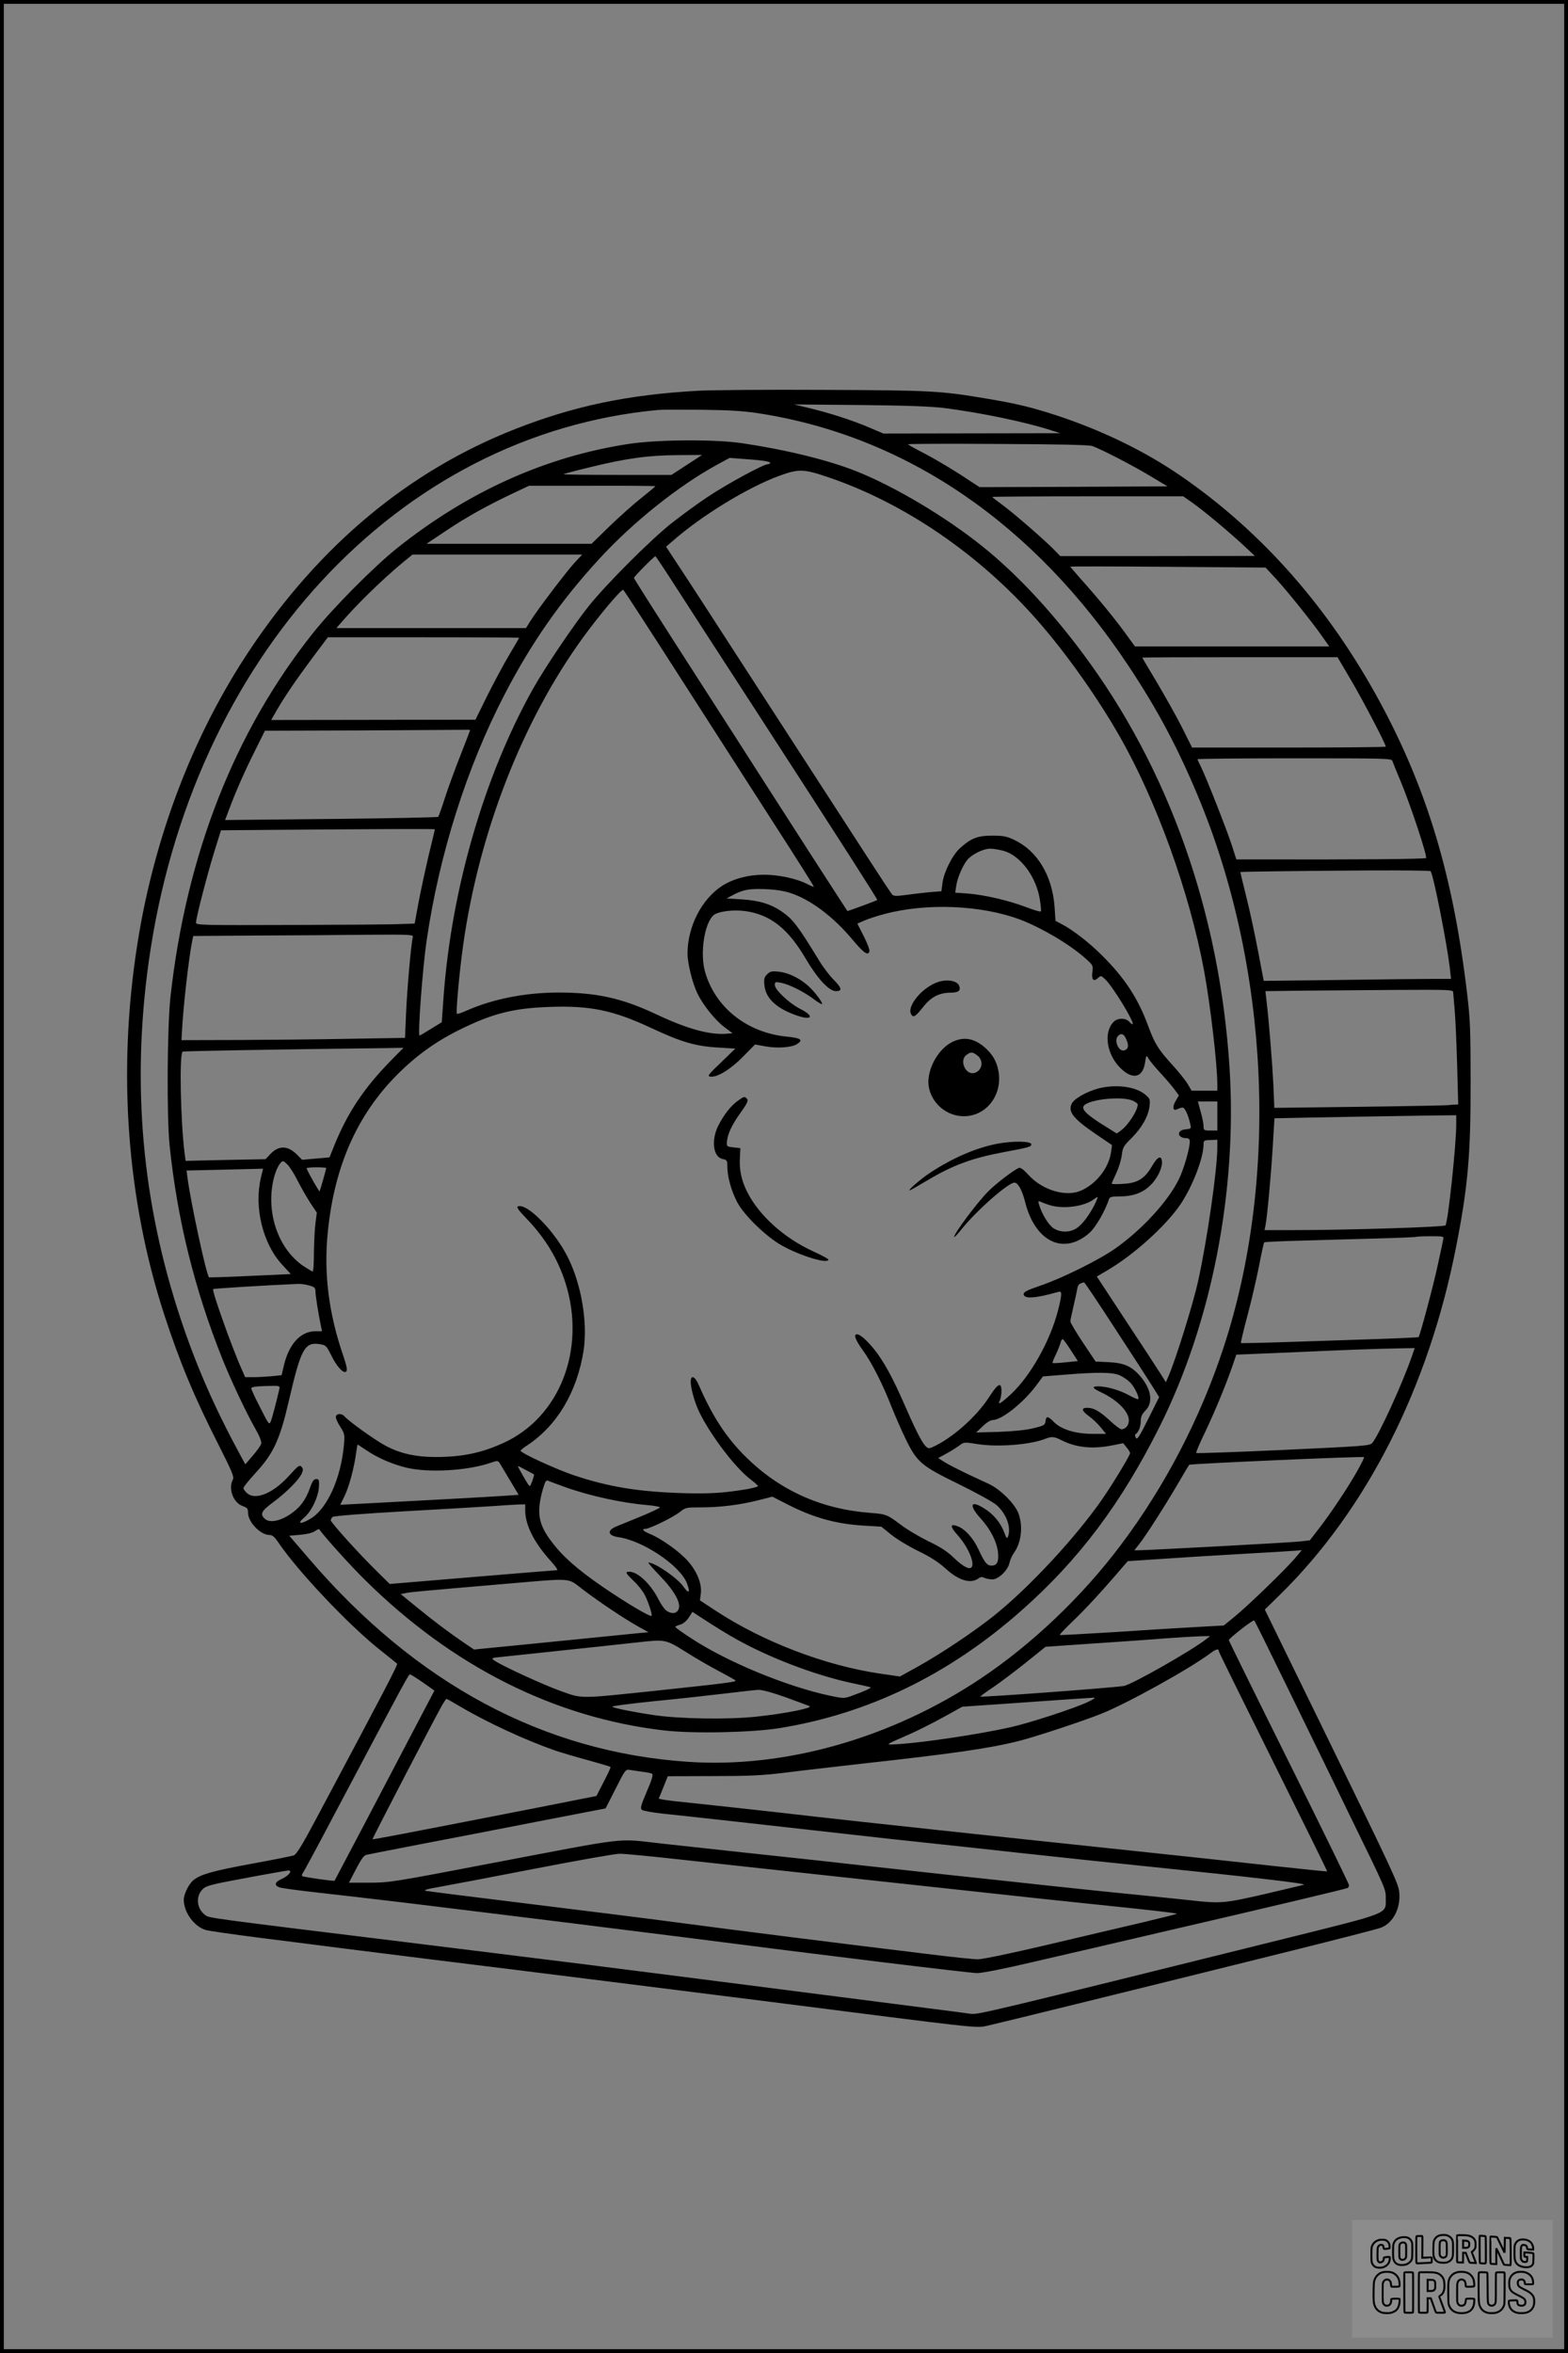 <?xml version="1.0" encoding="UTF-8"?>
<svg xmlns="http://www.w3.org/2000/svg" version="1.0" width="1024pt" height="1536pt" viewBox="0 0 1024 1536" preserveAspectRatio="xMidYMid meet">
  <rect x="0" y="0" width="1024" height="1536" fill="#808080" stroke="none"/>
  <g transform="translate(0.00 0.00) scale(1)">
    <g transform="translate(0,1536) scale(0.1,-0.1)" fill="#000000" stroke="none">
      <path d="M4555 12809 c-457 -26 -806 -99 -1191 -250 -692 -272 -1273 -754 -1731 -1439 -371 -554 -628 -1228 -737 -1930 -129 -825 -68 -1656 175 -2407 102 -313 197 -541 356 -854 89 -176 103 -210 94 -227 -32 -59 2 -151 63 -173 31 -11 36 -17 36 -45 0 -59 81 -144 139 -144 20 0 34 -12 61 -52 126 -186 458 -537 660 -697 58 -46 109 -87 113 -91 7 -6 -78 -168 -524 -1005 -96 -181 -134 -242 -151 -247 -13 -4 -135 -29 -273 -54 -256 -47 -333 -69 -380 -106 -31 -24 -64 -91 -65 -128 0 -83 68 -177 145 -199 22 -6 182 -29 355 -51 173 -22 421 -53 550 -70 129 -16 399 -50 600 -75 540 -66 1748 -218 2200 -275 1332 -170 1324 -170 1392 -155 69 15 984 240 1933 476 330 82 619 156 642 165 81 30 131 127 121 232 -6 58 -34 118 -507 1086 l-371 759 98 96 c568 557 972 1355 1151 2271 78 395 96 606 95 1085 0 329 -3 405 -23 570 -90 762 -260 1330 -568 1900 -332 614 -769 1111 -1298 1476 -238 164 -518 300 -820 399 -158 51 -251 74 -440 106 -314 53 -363 56 -1080 59 -368 2 -737 -1 -820 -6z m1615 -113 c235 -30 529 -91 695 -145 l60 -19 -578 -1 -578 -1 -92 39 c-112 48 -259 95 -392 127 l-100 24 430 -4 c309 -3 465 -9 555 -20z m-1215 -34 c963 -149 1799 -720 2417 -1652 186 -281 314 -520 448 -839 470 -1118 535 -2501 170 -3609 -151 -460 -383 -906 -670 -1287 -252 -336 -580 -648 -915 -872 -583 -389 -1277 -587 -1911 -544 -943 63 -1776 509 -2476 1326 l-129 150 69 6 c41 3 81 12 97 23 15 10 28 16 29 14 34 -49 209 -243 301 -333 571 -564 1236 -898 1952 -981 187 -22 573 -14 753 15 581 94 1107 349 1580 767 378 334 653 701 904 1203 339 678 506 1535 456 2336 -64 1016 -396 1955 -959 2710 -213 285 -435 522 -656 699 -239 192 -570 389 -821 489 -186 74 -460 141 -749 184 -178 26 -550 24 -740 -5 -542 -83 -1048 -311 -1510 -679 -151 -120 -419 -390 -549 -553 -515 -646 -830 -1450 -933 -2380 -21 -197 -25 -783 -5 -970 50 -482 163 -936 342 -1385 56 -141 159 -360 219 -464 27 -48 40 -82 37 -95 -3 -12 -28 -47 -55 -78 l-49 -57 -31 57 c-171 315 -288 583 -391 892 -252 758 -321 1526 -209 2330 277 1986 1627 3447 3329 3604 25 2 153 2 285 1 178 -2 273 -8 370 -23z m2180 -214 c66 -25 269 -130 376 -195 l114 -68 -614 -3 -614 -2 -127 83 c-70 45 -175 107 -233 137 -59 30 -107 57 -107 60 0 3 264 4 587 2 412 -2 597 -6 618 -14z m-2650 -123 l-100 -65 -352 0 c-194 0 -353 2 -353 4 0 2 76 23 169 45 239 59 385 79 576 80 l160 1 -100 -65z m493 28 c28 -3 52 -10 52 -14 0 -5 -7 -9 -15 -9 -29 0 -262 -127 -391 -212 -71 -47 -178 -126 -239 -174 -141 -112 -425 -397 -539 -539 -100 -125 -288 -404 -366 -543 -317 -566 -531 -1304 -583 -2006 l-12 -169 -70 -43 c-38 -24 -72 -44 -75 -44 -13 0 20 442 46 619 82 563 262 1132 510 1609 172 332 364 608 616 882 220 240 518 478 770 616 l83 45 80 -6 c44 -3 104 -8 133 -12z m427 -107 c497 -167 991 -504 1369 -935 187 -213 391 -500 537 -756 243 -425 459 -1026 553 -1535 41 -224 86 -609 86 -742 l0 -38 -84 0 -84 0 -26 44 c-14 24 -60 81 -101 126 -89 97 -115 139 -156 251 -66 180 -152 313 -300 460 -84 85 -197 172 -270 209 l-36 19 -6 91 c-15 205 -113 367 -265 438 -48 23 -71 27 -142 27 -96 0 -139 -17 -210 -81 -50 -45 -106 -157 -115 -228 l-7 -54 -77 -6 c-42 -4 -111 -12 -154 -18 -65 -9 -81 -8 -91 3 -7 8 -78 115 -158 239 -80 124 -312 482 -515 795 -203 314 -404 624 -447 690 -42 66 -140 216 -216 333 l-140 213 37 32 c189 168 498 357 705 432 124 45 157 44 313 -9z m-1125 -60 c0 -2 -42 -37 -92 -77 -51 -40 -145 -124 -209 -186 l-116 -113 -539 0 -539 0 129 86 c134 90 272 166 441 246 l100 47 413 0 c226 1 412 -1 412 -3z m3506 -107 c75 -53 237 -188 334 -278 l75 -70 -636 -1 -635 0 -35 36 c-56 59 -266 242 -340 296 -38 28 -69 52 -69 54 0 2 281 4 623 4 l624 0 59 -41z m-4036 -395 c-57 -63 -239 -303 -285 -376 l-30 -48 -619 0 -619 0 19 22 c105 124 274 289 413 405 l65 53 554 0 554 0 -52 -56z m671 -167 c75 -117 308 -476 517 -798 579 -894 794 -1230 791 -1234 -6 -5 -193 -74 -195 -72 -3 3 -432 668 -559 867 -61 96 -274 428 -473 737 -199 309 -362 566 -362 570 0 9 132 142 140 142 3 0 66 -95 141 -212z m3912 65 c77 -85 232 -277 300 -374 l48 -68 -635 0 -634 0 -66 91 c-71 97 -178 227 -288 350 -37 42 -68 78 -68 80 0 2 287 2 638 -1 l637 -5 68 -73z m-3888 -649 c204 -317 483 -753 621 -967 139 -215 250 -392 249 -394 -2 -2 -22 6 -45 18 -69 35 -185 60 -281 60 -102 0 -199 -26 -272 -72 -134 -86 -227 -266 -227 -443 0 -64 32 -193 65 -261 37 -76 116 -174 176 -219 l53 -40 -39 -3 c-109 -9 -256 31 -455 125 -227 107 -392 144 -645 144 -219 -1 -425 -42 -598 -118 -31 -14 -60 -24 -63 -21 -8 9 16 275 42 458 105 733 387 1456 782 1999 104 143 245 311 262 311 3 0 172 -260 375 -577z m-1055 264 c0 -2 -29 -53 -65 -113 -36 -60 -100 -180 -143 -266 l-77 -156 -667 -1 -667 -1 36 63 c54 93 125 197 235 345 l99 132 624 0 c344 0 625 -2 625 -3z m5432 -275 c78 -132 228 -419 228 -436 0 -3 -285 -6 -632 -6 l-633 0 -67 134 c-37 73 -111 204 -163 292 -52 87 -95 159 -95 161 0 2 287 3 638 3 l637 0 87 -148z m-5752 -329 c0 -2 -29 -77 -64 -166 -35 -89 -81 -214 -101 -277 -20 -63 -40 -118 -43 -122 -4 -4 -319 -10 -700 -14 l-692 -7 26 69 c44 118 103 252 170 385 l64 129 638 2 c350 2 652 4 670 4 17 1 32 0 32 -3z m6023 -200 c3 -10 26 -67 52 -128 65 -155 178 -496 168 -506 -7 -7 -444 -11 -1148 -9 l-91 0 -28 88 c-34 105 -169 448 -202 514 -13 26 -24 50 -24 52 0 3 285 6 634 6 597 0 634 -1 639 -17z m-6253 -447 c0 -2 -18 -77 -40 -167 -21 -90 -51 -228 -66 -306 l-26 -142 -92 -3 c-50 -3 -371 -5 -713 -6 -590 -2 -623 -1 -623 15 0 32 76 324 120 465 l43 138 346 3 c805 6 1051 7 1051 3z m3717 -141 c110 -33 211 -170 234 -318 6 -37 9 -71 7 -76 -2 -5 -43 7 -93 26 -111 43 -272 81 -383 90 l-84 6 7 46 c7 50 43 133 72 168 30 36 104 73 149 73 22 0 63 -7 91 -15z m2786 -132 c20 -33 105 -464 125 -630 l8 -73 -115 0 c-64 0 -339 -3 -612 -7 l-496 -6 -38 199 c-21 109 -55 269 -77 354 -21 85 -38 155 -38 157 0 3 287 7 847 11 215 1 393 -1 396 -5z m-4185 -141 c132 -42 282 -154 407 -303 76 -91 106 -112 113 -77 2 9 -15 53 -38 98 l-41 81 44 19 c24 11 85 31 135 44 274 73 633 58 887 -38 138 -53 320 -160 422 -251 51 -45 52 -47 47 -89 -7 -51 7 -67 37 -40 18 17 20 16 45 -7 49 -45 194 -282 181 -295 -2 -2 -12 5 -22 16 -25 27 -78 26 -104 -2 -66 -70 -43 -213 47 -301 79 -78 146 -62 160 38 7 47 9 49 21 27 7 -13 42 -56 78 -95 37 -40 79 -89 94 -110 l28 -38 -21 -35 c-24 -41 -18 -70 11 -54 11 5 26 10 35 10 14 0 38 -53 50 -112 6 -25 4 -27 -31 -30 -61 -5 -57 -57 5 -58 16 0 22 -6 22 -23 0 -44 -40 -182 -71 -244 -70 -144 -238 -327 -414 -452 -108 -76 -350 -196 -495 -245 -80 -27 -105 -40 -105 -53 0 -34 76 -29 223 13 18 5 22 2 22 -18 0 -13 -9 -60 -21 -104 -51 -198 -179 -425 -304 -542 -67 -63 -95 -79 -75 -43 5 11 10 38 10 60 0 62 -22 52 -80 -38 -83 -130 -245 -272 -371 -328 -23 -10 -30 -9 -47 10 -25 27 -66 109 -138 274 -72 166 -135 281 -196 356 -45 56 -91 97 -111 97 -25 0 -11 -37 39 -106 59 -82 130 -222 191 -379 20 -49 58 -137 86 -195 75 -155 102 -178 348 -298 112 -55 223 -116 246 -136 66 -58 99 -148 75 -209 -6 -13 -11 -6 -24 30 -22 60 -69 118 -127 154 -93 60 -107 26 -27 -63 66 -72 107 -155 114 -225 5 -59 -7 -83 -43 -83 -29 0 -45 20 -84 104 -34 75 -90 137 -140 154 -48 17 -47 -3 2 -58 73 -81 119 -195 88 -214 -17 -11 -56 12 -113 66 -40 39 -87 70 -165 107 -59 29 -139 76 -178 106 -94 70 -97 71 -200 79 -325 25 -596 148 -820 371 -123 123 -212 259 -299 458 -16 37 -31 57 -42 57 -25 0 -13 -86 25 -187 56 -144 243 -399 355 -482 25 -19 46 -38 46 -42 0 -4 -30 -12 -66 -19 -155 -26 -246 -32 -424 -27 -291 9 -486 41 -713 117 -118 40 -347 145 -347 160 0 4 19 20 43 35 195 129 325 347 368 618 28 183 -14 435 -104 612 -85 170 -266 353 -324 330 -12 -4 1 -23 54 -78 124 -129 206 -265 256 -422 136 -432 -37 -878 -407 -1045 -143 -65 -269 -91 -440 -91 -134 0 -239 24 -334 77 -69 37 -237 159 -261 187 -17 21 -50 22 -57 2 -4 -8 8 -38 26 -65 31 -49 32 -54 26 -123 -20 -219 -110 -418 -220 -482 -65 -38 -89 -33 -39 9 49 42 94 139 96 204 2 41 -1 47 -18 47 -15 0 -25 -13 -40 -56 -29 -82 -66 -131 -130 -174 -69 -46 -135 -57 -165 -30 -34 31 -24 51 53 108 88 65 171 149 188 189 10 24 9 32 -3 44 -12 13 -22 5 -81 -60 -100 -111 -214 -160 -270 -116 -15 12 -27 28 -27 36 0 8 36 52 79 99 116 126 158 215 216 465 81 350 104 392 207 375 36 -6 41 -12 70 -70 36 -75 82 -125 99 -108 9 9 3 36 -20 105 -95 275 -128 541 -100 809 43 425 190 758 449 1020 127 128 255 220 415 299 211 104 349 139 581 147 268 10 417 -21 668 -138 194 -91 290 -119 435 -127 l113 -7 -93 -90 c-83 -79 -91 -90 -71 -93 45 -7 134 48 215 131 l78 79 65 -12 c79 -15 175 -8 210 15 41 27 24 39 -67 48 -259 25 -467 189 -534 421 -35 119 -6 316 54 371 29 26 131 39 212 27 162 -24 276 -115 389 -307 78 -133 154 -215 199 -215 44 0 39 21 -17 77 -26 26 -70 84 -96 128 -137 224 -168 265 -244 317 -69 47 -145 70 -257 77 l-100 6 35 19 c69 38 111 46 215 42 63 -2 123 -11 163 -24z m-2462 -289 c-11 -38 -37 -336 -44 -493 l-7 -165 -360 -6 c-198 -4 -526 -7 -730 -8 l-370 -1 3 52 c8 164 45 489 68 600 l6 28 416 3 c229 1 553 3 720 5 285 2 303 1 298 -15z m6794 -360 c1 -10 5 -63 10 -118 5 -55 12 -216 16 -357 l7 -258 -24 -1 c-13 0 -31 -2 -39 -3 -8 -2 -268 -7 -576 -11 l-562 -7 -6 149 c-7 142 -29 418 -45 550 l-7 63 230 3 c127 1 403 3 614 5 358 2 382 1 382 -15z m-2134 -309 c17 -40 13 -61 -11 -70 -38 -15 -73 64 -43 94 21 21 39 13 54 -24z m-4807 -141 c-174 -179 -278 -335 -365 -548 l-32 -80 -90 -8 -89 -8 -35 35 c-59 59 -118 60 -173 2 l-31 -33 -261 -5 -261 -6 -6 46 c-27 208 -36 659 -13 667 10 4 560 14 1317 23 l125 2 -86 -87z m5401 -358 l0 -95 -45 0 c-43 0 -45 2 -45 28 0 15 -8 58 -19 95 l-18 67 63 0 64 0 0 -95z m1560 -57 c0 -133 -53 -631 -70 -657 -6 -11 -642 -31 -993 -31 l-189 0 6 28 c11 55 35 312 47 505 l12 197 51 1 c104 3 797 15 964 17 l172 2 0 -62z m-1560 -145 c0 -147 -67 -611 -126 -878 -32 -145 -144 -504 -191 -614 l-19 -44 -34 54 c-19 30 -120 185 -226 345 l-191 291 73 43 c171 101 378 288 473 428 79 117 151 304 151 392 0 25 3 27 45 28 l45 2 0 -47z m-6068 -120 c14 -16 43 -62 63 -103 21 -41 57 -104 80 -140 l44 -66 -9 -69 c-5 -39 -9 -125 -10 -192 0 -68 -3 -123 -8 -123 -4 0 -31 16 -60 35 -164 111 -246 347 -196 565 14 63 44 120 63 120 4 0 19 -12 33 -27z m248 -18 c0 -10 -40 -148 -43 -152 -3 -3 -69 112 -85 150 -2 4 26 7 62 7 36 0 66 -2 66 -5z m-426 -62 c-46 -194 12 -432 139 -569 l56 -61 -265 -12 c-146 -7 -267 -11 -269 -9 -18 17 -119 488 -140 645 l-7 52 134 3 c73 2 185 4 249 6 l117 3 -14 -58z m7721 -405 c-2 -13 -19 -88 -36 -168 -26 -123 -115 -457 -125 -469 -1 -1 -121 -7 -266 -12 -145 -5 -404 -13 -577 -19 -173 -6 -315 -9 -317 -7 -2 2 16 80 41 173 25 93 59 239 76 324 16 85 32 157 35 160 3 3 108 8 232 11 125 4 346 10 492 14 146 4 267 9 269 11 2 2 44 4 93 4 86 0 88 0 83 -22z m-2150 -570 c105 -160 214 -329 243 -375 l52 -83 -71 -142 c-59 -118 -73 -139 -81 -124 -7 12 -7 21 -1 25 19 12 33 50 33 86 0 27 8 44 30 67 53 52 39 141 -35 226 -55 63 -104 85 -205 90 l-85 4 -83 124 c-45 68 -82 130 -82 138 0 7 9 49 19 92 10 44 22 96 25 116 6 33 13 40 46 47 3 0 91 -130 195 -291z m-5254 270 c33 -9 39 -15 39 -38 0 -25 18 -140 36 -227 l7 -33 -44 0 c-95 -1 -170 -81 -204 -219 l-16 -68 -67 -7 c-37 -3 -90 -6 -119 -6 l-52 0 -21 48 c-63 139 -198 518 -188 527 4 4 363 26 557 34 18 0 51 -4 72 -11z m4973 -423 l45 -70 -80 -8 c-45 -5 -83 -7 -85 -4 -2 2 7 26 21 54 13 28 27 63 31 78 3 14 10 25 15 23 4 -2 28 -34 53 -73z m2227 -37 c-62 -180 -216 -516 -259 -567 -16 -19 -48 -21 -581 -46 -310 -14 -566 -23 -569 -20 -3 3 22 62 56 132 65 137 132 298 178 429 l28 81 166 7 c91 4 219 9 285 12 188 9 500 21 612 22 l102 2 -18 -52z m-1906 -127 c22 -10 52 -31 67 -47 29 -31 61 -98 51 -107 -3 -3 -30 8 -60 25 -57 32 -145 58 -200 58 -45 0 -41 -11 16 -38 106 -49 182 -125 183 -183 1 -32 -21 -59 -49 -59 -7 0 -40 24 -72 54 -69 64 -108 86 -151 86 -41 0 -37 -19 12 -55 23 -16 57 -49 76 -72 l35 -43 -86 0 c-111 0 -204 28 -252 75 -41 42 -53 44 -57 8 -3 -25 -9 -29 -78 -46 -49 -12 -127 -20 -225 -24 l-150 -4 42 40 c24 24 52 41 65 41 58 0 195 108 280 219 l49 66 137 11 c222 18 321 17 367 -5z m-5491 -89 c-15 -69 -46 -186 -55 -209 -11 -27 -13 -24 -69 87 -33 63 -59 120 -59 127 -1 8 26 13 87 15 101 3 101 3 96 -20z m5109 -334 c96 -48 202 -59 332 -33 l70 14 22 -27 c13 -15 23 -32 23 -38 0 -15 -116 -206 -187 -308 -174 -248 -470 -567 -698 -750 -136 -109 -354 -254 -504 -337 l-114 -63 -124 18 c-360 52 -768 207 -1080 412 l-102 67 6 46 c7 64 -25 143 -86 212 -54 61 -172 145 -245 175 -46 19 -60 34 -30 34 26 0 182 76 224 110 36 29 42 30 136 30 127 0 254 16 374 46 l94 24 88 -45 c175 -91 325 -133 508 -144 l116 -7 64 -52 c36 -29 115 -77 177 -107 79 -38 131 -72 178 -114 85 -78 162 -101 213 -66 16 12 27 13 41 5 11 -5 34 -10 52 -10 40 0 103 61 112 110 4 17 16 45 28 62 48 67 61 169 32 254 -21 63 -117 160 -193 196 -30 14 -98 46 -150 70 -52 25 -115 57 -139 72 l-44 28 53 29 c29 16 67 39 84 52 31 24 32 24 121 10 133 -21 347 -4 445 36 38 15 57 13 103 -11z m-4542 -64 c75 -51 170 -92 264 -115 144 -34 392 -20 543 30 53 18 53 18 67 -3 7 -11 37 -62 67 -112 l55 -92 -86 -6 c-82 -6 -648 -37 -943 -52 l-136 -7 29 59 c29 60 63 187 75 282 4 28 8 52 9 52 2 0 27 -16 56 -36z m6473 -136 c-59 -105 -176 -281 -252 -378 l-58 -75 -59 -7 c-52 -7 -1000 -58 -1063 -58 l-24 0 30 38 c44 55 168 249 252 392 40 69 74 126 76 128 5 7 1139 57 1142 50 2 -3 -18 -44 -44 -90z m-5428 5 c27 -14 50 -27 51 -28 5 -2 -21 -75 -26 -75 -7 0 -12 8 -55 83 -15 26 -26 47 -23 47 2 0 26 -12 53 -27z m253 -110 c162 -58 372 -104 539 -118 45 -4 82 -11 82 -15 0 -4 -57 -31 -127 -60 -71 -29 -142 -58 -159 -65 -61 -25 -55 -59 12 -69 162 -22 405 -185 450 -301 24 -63 13 -73 -23 -22 -40 57 -186 157 -229 157 -4 0 30 -39 75 -86 96 -99 141 -180 122 -220 -12 -28 -46 -32 -79 -8 -12 8 -36 42 -53 76 -50 98 -134 178 -189 178 -30 0 -25 -9 29 -61 28 -26 59 -66 71 -89 24 -47 52 -132 45 -138 -9 -9 -171 88 -317 188 -169 116 -264 200 -338 299 -85 112 -97 189 -55 339 15 51 21 62 34 56 9 -4 58 -22 110 -41z m-259 -152 c0 -96 57 -209 165 -329 31 -34 51 -62 43 -62 -7 0 -256 -20 -553 -45 l-540 -45 -89 88 c-118 116 -296 314 -296 328 0 6 6 16 13 22 7 6 208 22 477 37 256 14 517 30 580 34 63 5 134 9 158 10 l42 1 0 -39z m5022 -319 c-71 -81 -305 -307 -390 -376 l-70 -57 -179 -10 c-98 -5 -338 -20 -533 -33 -195 -12 -357 -21 -359 -19 -3 2 36 43 86 91 81 77 197 203 318 345 l40 46 240 16 c132 9 373 24 535 33 162 9 310 18 329 20 l33 3 -50 -59z m-4647 -197 c112 -85 271 -191 360 -241 l70 -39 -65 -6 c-36 -4 -252 -25 -480 -48 -228 -23 -455 -45 -505 -50 l-89 -9 -61 41 c-100 68 -204 146 -314 236 l-104 85 34 7 c35 7 92 12 639 59 461 39 412 43 515 -35z m996 -321 c216 -122 512 -236 754 -289 66 -14 125 -27 130 -29 11 -3 -43 -28 -122 -56 -50 -18 -54 -18 -140 0 -285 60 -676 222 -910 376 -57 37 -103 70 -103 74 0 3 15 10 33 15 20 6 41 24 56 47 l23 36 91 -59 c50 -33 134 -85 188 -115z m3604 -314 c114 -234 298 -609 407 -835 247 -505 238 -485 238 -552 0 -99 29 -87 -650 -256 -1942 -482 -2013 -499 -2060 -493 -25 4 -148 20 -275 36 -126 16 -390 50 -585 75 -846 109 -1088 139 -1645 210 -324 40 -851 106 -1170 145 -1328 163 -1299 159 -1325 179 -56 41 -64 122 -16 169 22 22 55 31 283 73 142 27 266 48 276 49 30 0 3 -34 -42 -55 -46 -20 -52 -41 -18 -55 12 -5 128 -21 257 -35 129 -14 381 -44 560 -65 780 -95 1575 -194 1825 -226 900 -116 1868 -234 1916 -234 34 0 181 29 380 76 178 41 545 126 814 189 725 168 1217 285 1227 291 4 3 8 11 8 18 0 7 -176 368 -392 802 -216 434 -392 792 -393 797 0 12 159 136 166 129 4 -4 100 -198 214 -432z m-526 311 c-100 -78 -491 -300 -541 -307 -98 -14 -930 -75 -936 -69 -2 1 36 29 84 61 47 32 144 105 214 161 l128 103 304 21 c167 11 382 26 478 34 96 7 201 13 234 14 l59 1 -24 -19z m-3401 -84 c64 -41 162 -97 217 -126 55 -29 104 -56 108 -61 10 -9 -62 -18 -503 -65 -524 -55 -493 -55 -635 -5 -114 40 -398 171 -439 202 -18 14 -15 16 40 21 668 71 832 88 899 96 181 20 181 20 313 -62z m3482 3 c0 -5 160 -329 355 -721 195 -392 354 -714 352 -715 -1 -2 -162 15 -357 36 -195 22 -634 69 -975 105 -826 87 -1767 188 -2045 220 -197 23 -531 60 -883 97 -59 7 -106 14 -105 18 2 3 16 37 31 75 l28 70 292 1 c239 0 325 4 472 22 99 13 322 38 495 58 606 67 838 100 1033 149 107 27 408 126 537 177 169 67 577 293 715 396 37 28 55 32 55 12z m-5198 -203 l75 -53 -149 -284 c-147 -282 -500 -953 -503 -957 -3 -5 -205 24 -211 30 -4 4 -2 12 3 19 6 7 93 168 193 358 480 906 498 940 508 940 4 0 42 -24 84 -53z m2370 -97 c77 -28 147 -54 155 -58 21 -12 -165 -49 -347 -68 -183 -20 -501 -15 -670 10 -135 20 -263 46 -272 55 -4 4 119 20 275 36 155 15 363 38 462 50 99 12 197 23 219 24 24 0 92 -18 178 -49z m1973 -30 c-85 -41 -380 -137 -505 -165 -200 -45 -553 -98 -725 -110 -101 -6 -105 -10 60 62 55 24 156 75 225 113 l125 69 235 16 c378 27 604 42 625 43 11 0 -7 -13 -40 -28z m-4098 -31 c174 -103 428 -220 618 -286 39 -13 135 -42 214 -63 79 -22 146 -42 148 -44 3 -2 -17 -46 -44 -97 l-48 -93 -420 -83 c-922 -180 -1039 -202 -1042 -199 -3 3 402 783 454 874 13 23 26 42 29 42 3 0 44 -23 91 -51z m1189 -425 c28 -3 57 -9 63 -13 8 -5 -2 -40 -35 -116 -40 -94 -44 -110 -31 -120 8 -6 69 -17 134 -24 156 -16 730 -80 1173 -130 195 -22 445 -50 555 -61 110 -11 380 -41 600 -65 220 -24 603 -65 850 -90 666 -68 1033 -111 1010 -118 -11 -4 -127 -31 -259 -62 -261 -60 -285 -62 -481 -40 -71 8 -224 23 -340 35 -115 11 -376 38 -580 60 -203 22 -496 54 -650 70 -291 32 -369 40 -595 65 -174 20 -331 37 -725 79 -176 19 -432 47 -569 62 -298 33 -187 46 -1117 -131 -632 -121 -658 -125 -787 -125 l-133 0 46 89 c33 64 52 90 68 93 12 3 168 33 347 68 179 34 525 101 770 149 l445 86 65 128 c64 126 65 128 95 123 17 -3 53 -8 81 -12z m259 -574 c198 -22 632 -69 965 -105 333 -36 790 -86 1015 -110 226 -25 563 -61 750 -80 350 -36 496 -53 501 -58 2 -1 -97 -26 -219 -55 -122 -28 -404 -95 -625 -147 -234 -55 -425 -95 -455 -95 -28 0 -164 14 -301 31 -587 71 -1317 163 -1661 209 -203 27 -651 83 -995 125 -344 42 -636 79 -650 82 -17 4 9 12 80 24 58 10 337 63 620 118 283 55 538 100 565 100 28 1 212 -17 410 -39z"></path>
      <path d="M5010 9000 c-19 -19 -22 -30 -18 -71 8 -84 75 -149 203 -195 108 -39 130 -10 29 41 -70 36 -164 124 -164 155 0 20 4 22 38 15 52 -9 151 -58 213 -105 29 -22 55 -37 57 -35 8 8 -51 86 -93 122 -57 50 -129 84 -190 90 -45 5 -56 2 -75 -17z"></path>
      <path d="M6130 8951 c-103 -32 -209 -157 -180 -211 14 -26 27 -18 80 48 50 64 103 91 176 92 54 0 70 13 58 45 -13 32 -74 44 -134 26z"></path>
      <path d="M6225 8561 c-78 -35 -146 -134 -160 -233 -16 -105 57 -213 164 -245 172 -50 326 102 291 288 -12 62 -38 106 -87 150 -69 60 -135 73 -208 40z m159 -92 c42 -33 31 -98 -20 -113 -58 -17 -102 83 -52 118 29 21 40 20 72 -5z"></path>
      <path d="M7171 8254 c-74 -20 -152 -64 -170 -95 -30 -55 6 -101 161 -206 l100 -68 -6 -45 c-14 -103 -96 -208 -196 -252 -99 -44 -254 3 -344 103 -31 34 -51 49 -62 45 -31 -12 -150 -102 -199 -152 -73 -72 -234 -289 -223 -299 2 -2 25 22 51 55 98 121 302 300 342 300 23 0 51 -51 69 -124 65 -262 252 -353 421 -204 40 36 101 140 128 221 5 14 18 17 70 17 86 0 152 24 202 75 45 44 79 117 73 156 -5 40 -30 27 -65 -34 -48 -82 -96 -111 -190 -115 -40 -3 -73 -2 -73 1 0 3 13 33 29 67 17 35 33 88 37 119 6 51 12 61 63 111 67 67 110 142 118 208 5 47 4 50 -31 79 -63 51 -193 67 -305 37z m224 -78 c19 -8 35 -20 35 -26 0 -39 -63 -136 -110 -170 l-27 -19 -74 46 c-126 78 -162 114 -138 138 42 40 244 60 314 31z m-248 -683 c-37 -71 -83 -131 -120 -153 -44 -27 -105 -26 -148 3 -32 21 -77 95 -94 156 -6 21 -5 23 11 16 65 -27 96 -34 155 -35 73 0 151 20 189 49 14 11 26 18 28 16 2 -2 -8 -25 -21 -52z"></path>
      <path d="M4814 8171 c-43 -32 -89 -91 -123 -159 -48 -95 -34 -206 29 -218 28 -6 30 -9 30 -51 0 -63 26 -157 63 -228 44 -86 189 -227 292 -285 121 -68 305 -124 305 -92 0 4 -46 29 -103 55 -186 86 -347 230 -424 380 -40 76 -56 148 -51 230 l3 62 -45 5 c-43 5 -45 6 -43 35 4 51 32 112 89 191 43 60 52 79 43 90 -16 19 -19 18 -65 -15z"></path>
      <path d="M6519 7895 c-141 -26 -297 -93 -444 -190 -69 -46 -159 -125 -130 -114 6 2 55 31 110 63 169 101 295 147 505 186 161 30 175 34 175 50 0 21 -116 23 -216 5z"></path>
    </g>
  </g>
  <rect x="0.0" y="0.0" width="1024.0" height="1536.0" fill="none" stroke="black" stroke-width="5"></rect>
  <g transform="translate(882.93 1449.20) scale(0.128)" opacity="1.0">
    <rect x="0" y="0" width="1024.0" height="600.0" fill="white" fill-opacity="0.1"></rect>
    <g transform="translate(0,650) scale(0.1,-0.1)" stroke="none">
      <path fill="none" stroke="#000000" stroke-width="100" d="M4491 5720 c-164 -43 -269 -147 -319 -315 -19 -65 -29 -577 -13 -693 25 -190 116 -310 276 -367 63 -23 284 -32 370 -16 122 22 249 110 294 205 51 104 56 150 56 496 0 341 -4 385 -48 478 -46 100 -156 184 -282 217 -83 21 -241 19 -334 -5z m270 -273 c19 -12 43 -40 54 -62 18 -37 20 -64 23 -320 5 -339 -1 -384 -56 -436 -87 -82 -235 -56 -289 51 -22 43 -23 53 -23 335 0 314 7 370 52 412 34 32 66 42 139 42 53 1 73 -4 100 -22z"></path>
      <path fill="none" stroke="#000000" stroke-width="100" d="M5367 5723 c-4 -3 -7 -311 -7 -683 0 -618 1 -679 17 -691 12 -10 51 -14 152 -14 l136 0 3 248 2 248 67 -3 67 -3 34 -85 c18 -47 58 -152 89 -235 30 -82 63 -158 73 -168 14 -15 40 -19 165 -24 l148 -6 -5 34 c-4 19 -49 143 -102 276 -53 133 -96 246 -96 251 0 6 15 19 33 31 53 33 104 92 134 156 27 57 28 67 27 195 0 115 -4 144 -23 193 -31 80 -76 135 -148 183 -83 56 -166 82 -303 94 -129 11 -453 14 -463 3z m541 -300 c55 -27 77 -73 77 -163 0 -61 -4 -82 -23 -111 -34 -55 -73 -69 -191 -69 l-101 0 0 187 0 186 101 -6 c66 -4 114 -12 137 -24z"></path>
      <path fill="none" stroke="#000000" stroke-width="100" d="M6514 5685 c-4 -9 -5 -320 -2 -690 3 -511 7 -678 16 -687 19 -19 273 -30 291 -13 11 11 13 126 12 675 -1 364 -6 672 -11 685 -11 28 -27 31 -187 40 -99 6 -114 5 -119 -10z"></path>
      <path fill="none" stroke="#000000" stroke-width="100" d="M3355 5683 c-27 -3 -55 -9 -62 -15 -10 -8 -13 -150 -13 -683 0 -592 2 -674 15 -685 12 -10 52 -11 173 -6 362 15 578 29 590 38 8 7 12 46 12 129 0 108 -2 119 -20 129 -11 6 -24 9 -28 7 -4 -3 -103 -8 -221 -12 l-214 -7 5 545 c4 384 2 549 -5 556 -11 11 -120 12 -232 4z"></path>
      <path fill="none" stroke="#000000" stroke-width="100" d="M7067 5654 c-4 -4 -7 -310 -7 -680 0 -625 1 -673 18 -692 15 -18 31 -21 152 -24 l134 -3 -3 400 c-2 277 1 397 8 390 11 -11 153 -311 251 -530 96 -215 128 -281 142 -292 7 -6 82 -14 165 -17 l153 -7 11 28 c14 34 3 1333 -11 1347 -5 5 -70 11 -144 14 l-136 5 -1 -54 c-1 -30 -5 -200 -8 -379 l-6 -325 -73 150 c-40 83 -123 256 -184 385 -61 129 -117 242 -125 252 -11 12 -40 18 -121 22 -59 4 -130 9 -157 12 -28 3 -54 2 -58 -2z"></path>
      <path fill="none" stroke="#000000" stroke-width="100" d="M2507 5614 c-220 -49 -342 -159 -394 -357 -24 -91 -24 -641 0 -740 57 -233 232 -339 510 -310 56 6 127 21 158 33 76 29 187 114 226 174 64 95 67 114 71 505 2 232 -1 371 -8 404 -27 126 -116 235 -228 278 -74 29 -236 35 -335 13z m191 -281 c15 -11 36 -35 47 -54 19 -32 20 -52 20 -349 0 -309 0 -316 -23 -362 -31 -62 -75 -89 -155 -95 -53 -4 -67 -2 -97 19 -19 13 -44 41 -55 63 -19 37 -20 60 -20 350 0 337 2 351 60 405 54 51 169 63 223 23z"></path>
      <path fill="none" stroke="#000000" stroke-width="100" d="M8568 5491 c-133 -43 -219 -134 -262 -280 -13 -45 -16 -107 -16 -343 0 -320 9 -395 60 -506 73 -156 258 -255 506 -269 191 -11 324 47 376 165 19 42 22 70 26 288 4 209 3 242 -11 256 -19 18 -186 38 -347 41 l-105 2 -3 -95 c-1 -52 2 -102 7 -109 6 -10 33 -16 75 -19 l66 -4 0 -105 c0 -98 -1 -105 -26 -130 -23 -23 -31 -25 -99 -21 -64 3 -79 7 -112 34 -21 16 -49 52 -63 80 -25 49 -25 51 -25 324 0 303 6 348 56 402 28 29 32 30 99 26 105 -6 152 -50 167 -158 8 -53 9 -54 48 -62 22 -5 90 -10 150 -11 l110 -2 3 43 c4 52 -30 180 -66 245 -53 99 -179 183 -317 212 -96 20 -226 18 -297 -4z"></path>
      <path fill="none" stroke="#000000" stroke-width="100" d="M1390 5484 c-203 -45 -359 -207 -390 -404 -13 -83 -13 -616 0 -694 20 -123 100 -235 203 -281 98 -45 271 -51 387 -13 211 67 340 238 340 451 0 54 -3 69 -17 74 -24 9 -264 -15 -280 -28 -7 -7 -13 -31 -13 -60 0 -56 -13 -95 -43 -128 -31 -34 -95 -61 -144 -61 -35 0 -48 6 -77 35 -52 52 -58 99 -54 423 3 257 5 280 24 323 42 89 120 132 202 109 53 -14 72 -42 81 -120 11 -90 15 -92 150 -79 62 6 125 15 138 20 25 9 25 10 21 107 -3 82 -9 106 -33 155 -33 68 -97 130 -163 160 -60 27 -235 33 -332 11z"></path>
      <path fill="none" stroke="#000000" stroke-width="100" d="M1600 3845 c-239 -44 -424 -235 -476 -495 -22 -109 -33 -831 -15 -1000 31 -300 174 -492 425 -572 45 -15 100 -21 211 -25 181 -6 263 8 380 66 147 73 214 152 266 311 26 78 32 117 37 219 4 98 2 125 -9 132 -22 14 -393 11 -407 -3 -7 -7 -12 -39 -12 -73 0 -169 -84 -275 -217 -275 -68 0 -110 18 -150 64 -65 73 -68 99 -68 606 0 446 1 456 22 515 78 208 337 201 392 -11 6 -23 13 -75 16 -115 3 -41 10 -78 15 -83 10 -10 289 -10 357 0 63 9 67 18 60 147 -12 210 -62 331 -181 445 -86 82 -165 123 -280 146 -94 19 -261 20 -366 1z"></path>
      <path fill="none" stroke="#000000" stroke-width="100" d="M5376 3840 c-151 -39 -268 -118 -350 -237 -106 -157 -118 -245 -114 -863 4 -463 5 -477 27 -550 33 -106 72 -178 131 -243 123 -135 290 -197 526 -197 326 0 528 127 610 384 34 106 48 339 20 349 -29 12 -386 9 -400 -2 -7 -6 -16 -44 -20 -85 -17 -192 -81 -266 -226 -266 -93 1 -163 55 -197 152 -16 48 -18 92 -18 503 0 437 1 452 22 520 26 81 57 119 121 147 78 35 188 8 237 -56 30 -40 55 -133 55 -206 0 -92 6 -95 157 -92 70 1 161 5 201 8 87 8 88 9 78 158 -12 189 -62 314 -170 422 -76 76 -130 109 -241 144 -102 33 -337 38 -449 10z"></path>
      <path fill="none" stroke="#000000" stroke-width="100" d="M8441 3845 c-204 -45 -357 -196 -406 -402 -24 -99 -17 -331 13 -416 47 -137 141 -225 342 -323 334 -162 396 -203 438 -284 19 -37 23 -57 20 -116 -3 -59 -8 -77 -30 -107 -39 -50 -98 -70 -190 -65 -137 7 -187 57 -188 185 0 95 4 94 -223 86 -106 -3 -198 -10 -204 -16 -17 -13 -17 -107 1 -200 44 -226 196 -375 436 -423 103 -20 339 -15 435 10 199 53 340 189 391 377 21 78 28 222 15 311 -16 115 -56 191 -145 276 -85 81 -145 117 -386 235 -250 122 -298 173 -301 319 -3 109 52 167 164 175 115 8 183 -49 194 -164 3 -32 10 -64 16 -70 10 -14 340 -17 387 -4 24 7 25 9 22 92 -5 150 -54 269 -153 369 -69 70 -189 133 -297 155 -90 18 -265 18 -351 0z"></path>
      <path fill="none" stroke="#000000" stroke-width="100" d="M2710 3833 c-14 -2 -29 -9 -35 -14 -7 -7 -9 -354 -7 -1017 3 -910 5 -1008 20 -1019 20 -16 384 -18 413 -3 19 10 19 32 19 1019 0 923 -1 1010 -16 1022 -13 10 -61 14 -193 16 -97 1 -187 -1 -201 -4z"></path>
      <path fill="none" stroke="#000000" stroke-width="100" d="M3455 3833 c-47 -12 -45 32 -45 -1034 0 -987 0 -1009 19 -1019 12 -6 98 -10 210 -10 159 0 192 3 205 16 14 13 16 61 16 370 l0 355 81 -3 82 -3 88 -245 c49 -135 105 -292 124 -350 20 -58 45 -113 57 -122 18 -16 45 -18 229 -18 184 0 210 2 216 16 7 19 16 -7 -153 448 -74 197 -134 362 -134 366 0 4 23 22 50 40 162 104 228 273 217 560 -8 225 -46 336 -153 450 -104 110 -219 160 -413 179 -101 11 -657 13 -696 4z m721 -409 c64 -48 69 -61 72 -231 4 -176 -7 -223 -59 -267 -43 -36 -89 -46 -216 -46 l-113 0 0 286 0 286 144 -4 c127 -3 148 -5 172 -24z"></path>
      <path fill="none" stroke="#000000" stroke-width="100" d="M6510 3834 c-51 -11 -50 7 -50 -683 1 -672 7 -842 35 -951 45 -175 148 -311 289 -380 117 -58 200 -73 376 -68 124 4 156 9 225 32 108 37 176 79 246 153 61 66 117 169 140 258 9 37 13 248 16 831 4 727 3 782 -13 795 -13 11 -57 14 -204 14 -171 0 -190 -2 -209 -19 -21 -19 -21 -19 -21 -746 0 -782 0 -782 -52 -861 -64 -95 -228 -106 -302 -19 -61 73 -60 64 -66 877 -4 562 -8 745 -17 754 -13 13 -341 23 -393 13z"></path>
    </g>
  </g>
</svg>
